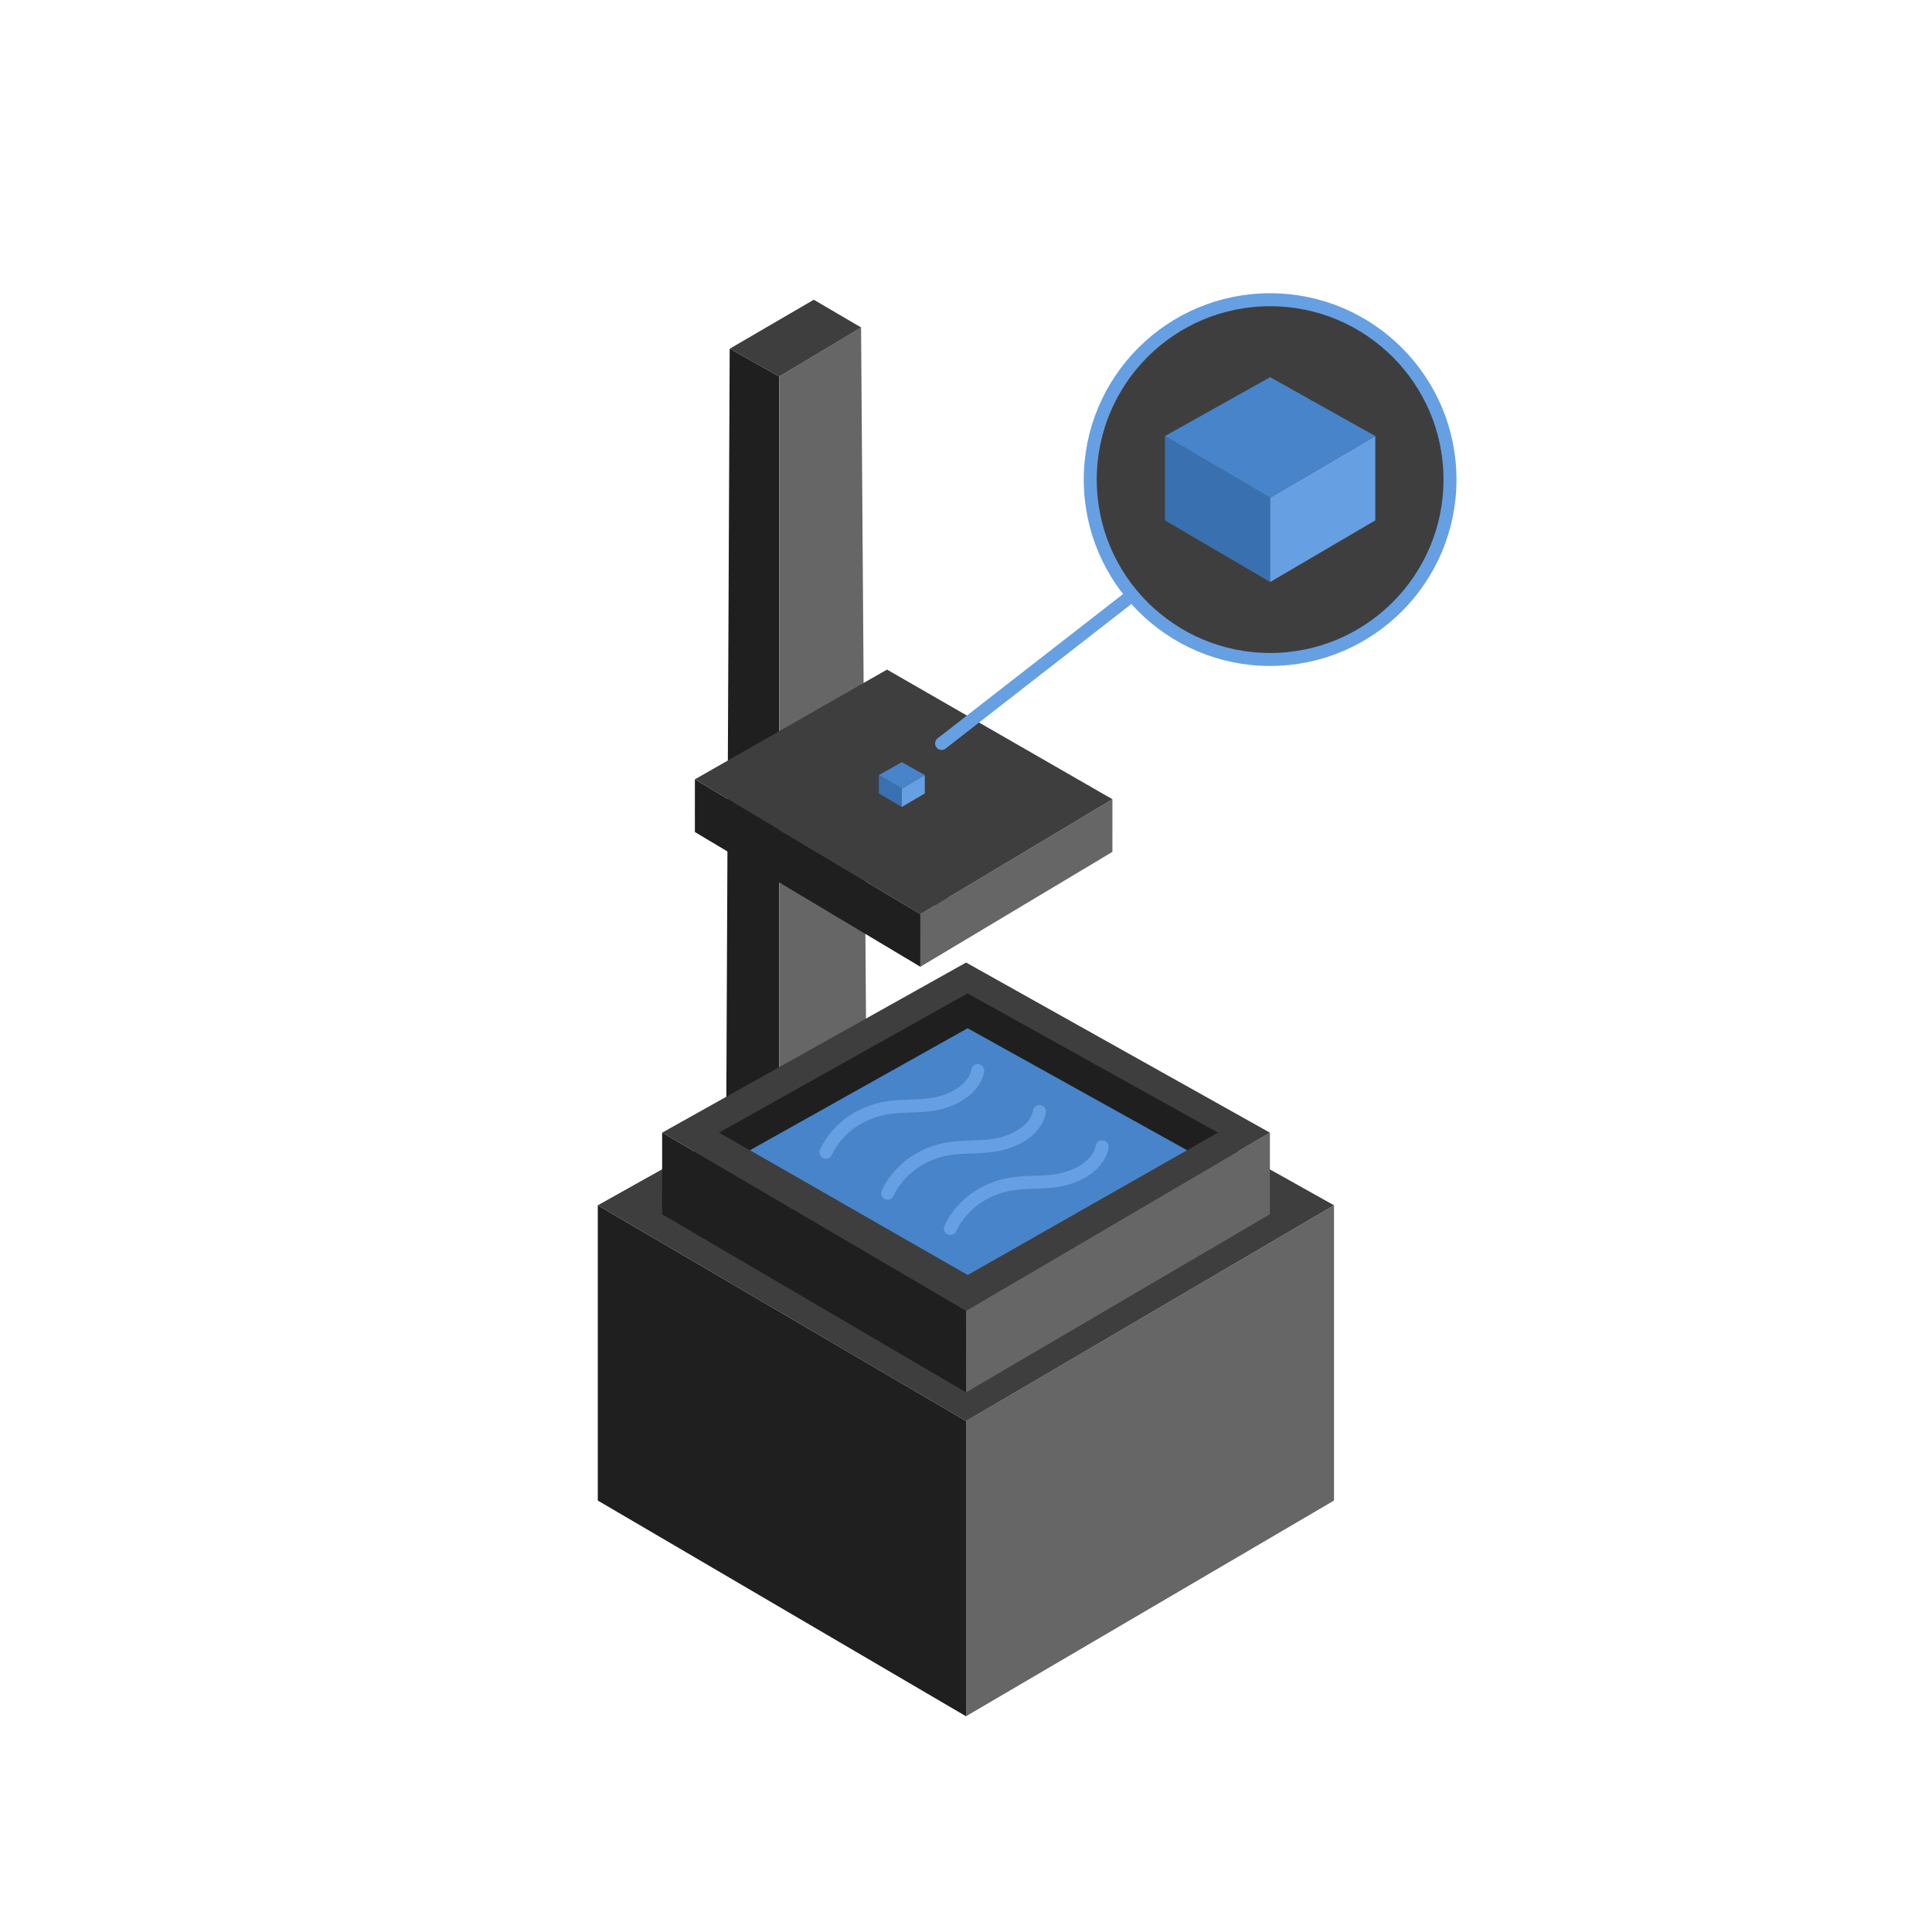<?xml version="1.0" encoding="UTF-8" standalone="no"?>
<!DOCTYPE svg PUBLIC "-//W3C//DTD SVG 1.1//EN" "http://www.w3.org/Graphics/SVG/1.1/DTD/svg11.dtd">
<!-- Created with Vectornator (http://vectornator.io/) -->
<svg height="100%" stroke-miterlimit="10" style="fill-rule:nonzero;clip-rule:evenodd;stroke-linecap:round;stroke-linejoin:round;" version="1.1" viewBox="0 0 595.35 595.35" width="100%" xml:space="preserve" xmlns="http://www.w3.org/2000/svg" xmlns:vectornator="http://vectornator.io" xmlns:xlink="http://www.w3.org/1999/xlink">
<defs/>
<g id="SLA" vectornator:layerName="SLA">
<g opacity="1" vectornator:layerName="Grupo 4">
<path d="M184.21 371.417L297.679 437.889L297.679 528.869L184.21 462.397L184.21 371.417Z" fill="#1f1f1f" fill-rule="nonzero" opacity="1" stroke="none" vectornator:layerName="Rectángulo 3"/>
<path d="M411.079 371.417L297.679 437.889L297.679 528.869L411.079 462.397L411.079 371.417Z" fill="#666666" fill-rule="nonzero" opacity="1" stroke="none" vectornator:layerName="Rectángulo 1"/>
<path d="M184.21 371.417L297.675 307.914L411.079 371.417L297.679 437.907L184.21 371.417Z" fill="#3f3e3e" fill-rule="nonzero" opacity="1" stroke="none" vectornator:layerName="Rectángulo 4"/>
</g>
<g opacity="1" vectornator:layerName="Grupo 5">
<path d="M224.857 107.442L240.104 116.023L240.104 137.664L240.104 353.22L223.798 343.751L224.857 107.442Z" fill="#1f1f1f" fill-rule="nonzero" opacity="1" stroke="none" vectornator:layerName="Rectángulo 3"/>
<path d="M265.342 100.868L240.109 116.027L240.104 353.22L267.027 337.122L265.342 100.868Z" fill="#666666" fill-rule="nonzero" opacity="1" stroke="none" vectornator:layerName="Rectángulo 1"/>
<path d="M224.857 107.461L250.765 92.36L265.342 100.899L240.104 116.033L224.857 107.461Z" fill="#3f3e3e" fill-rule="nonzero" opacity="1" stroke="none" vectornator:layerName="Rectángulo 5"/>
</g>
<g opacity="1" vectornator:layerName="Grupo 3">
<path d="M204.039 349.019L297.71 403.894L297.704 429.051L204.033 374.176L204.039 349.019Z" fill="#1f1f1f" fill-rule="nonzero" opacity="1" stroke="none" vectornator:layerName="Rectángulo 3"/>
<path d="M391.325 349.024L297.71 403.899L297.704 429.051L391.319 374.176L391.325 349.024Z" fill="#666666" fill-rule="nonzero" opacity="1" stroke="none" vectornator:layerName="Rectángulo 1"/>
<path d="M204.039 349.032L297.707 296.609L391.325 349.032L297.71 403.922L204.039 349.032Z" fill="#3f3e3e" fill-rule="nonzero" opacity="1" stroke="none" vectornator:layerName="Rectángulo 5"/>
<path d="M221.567 349.024L298.146 306.121L375.322 349.024L298.149 392.924L221.567 349.024Z" fill="#1f1f1f" fill-rule="nonzero" opacity="1" stroke="none" vectornator:layerName="Rectángulo 6"/>
<path d="M231.073 354.452L298.183 316.854L365.816 354.452L298.185 392.924L231.073 354.452Z" fill="#4884c9" fill-rule="nonzero" opacity="1" stroke="none" vectornator:layerName="Rectángulo 4"/>
</g>
<path d="M290.153 261.479L290.153 269.45L290.153 287.344" fill="none" opacity="1" stroke="#3971b0" stroke-linecap="round" stroke-linejoin="miter" stroke-width="4" vectornator:layerName="Línea 4"/>
<path d="M254.511 355.106C254.511 355.106 257.599 347.232 267.027 343.209C276.455 339.186 283.659 342.338 292.224 339.013C300.789 335.689 301.287 329.911 301.287 329.911" fill="none" opacity="1" stroke="#66a0e3" stroke-linecap="round" stroke-linejoin="miter" stroke-width="4" vectornator:layerName="Línea 6"/>
<path d="M273.542 367.704C273.542 367.704 276.63 359.83 286.058 355.807C295.486 351.783 302.69 354.936 311.255 351.611C319.82 348.287 320.318 342.508 320.318 342.508" fill="none" opacity="1" stroke="#66a0e3" stroke-linecap="round" stroke-linejoin="miter" stroke-width="4" vectornator:layerName="Línea 7"/>
<path d="M292.845 378.575C292.845 378.575 295.933 370.701 305.361 366.678C314.789 362.655 321.993 365.807 330.558 362.482C339.123 359.158 339.621 353.38 339.621 353.38" fill="none" opacity="1" stroke="#66a0e3" stroke-linecap="round" stroke-linejoin="miter" stroke-width="4" vectornator:layerName="Línea 5"/>
<g opacity="1" vectornator:layerName="Grupo 6">
<path d="M214.13 240.156L283.616 281.681L283.612 297.911L214.126 256.386L214.13 240.156Z" fill="#1f1f1f" fill-rule="nonzero" opacity="1" stroke="none" vectornator:layerName="Rectángulo 3"/>
<path d="M342.793 246.282L283.616 281.684L283.612 297.911L342.789 262.509L342.793 246.282Z" fill="#666666" fill-rule="nonzero" opacity="1" stroke="none" vectornator:layerName="Rectángulo 1"/>
<path d="M214.126 240.156L273.337 206.335L342.793 246.287L283.616 281.699L214.126 240.156Z" fill="#3f3e3e" fill-rule="nonzero" opacity="1" stroke="none" vectornator:layerName="Rectángulo 5"/>
</g>
<g opacity="1" vectornator:layerName="Grupo 7">
<path d="M270.822 238.835L277.901 242.982L277.901 248.658L270.822 244.511L270.822 242.323L270.822 238.835Z" fill="#3971b0" fill-rule="nonzero" opacity="1" stroke="none" vectornator:layerName="Rectángulo 3"/>
<path d="M284.976 238.835L277.901 242.982L277.901 248.658L284.976 244.511L284.976 238.835Z" fill="#66a0e3" fill-rule="nonzero" opacity="1" stroke="none" vectornator:layerName="Rectángulo 1"/>
<path d="M270.822 238.835L277.901 234.874L284.976 238.835L277.901 242.984L270.822 238.835Z" fill="#4884c9" fill-rule="nonzero" opacity="1" stroke="none" vectornator:layerName="Rectángulo 4"/>
</g>
<path d="M335.962 147.788C335.962 117.176 360.778 92.36 391.39 92.36C422.002 92.36 446.818 117.176 446.818 147.788C446.818 178.399 422.002 203.215 391.39 203.215C360.778 203.215 335.962 178.399 335.962 147.788Z" fill="#3f3e3e" fill-rule="nonzero" opacity="1" stroke="#66a0e3" stroke-linecap="butt" stroke-linejoin="miter" stroke-width="4" vectornator:layerName="Óvalo 1"/>
<g opacity="1" vectornator:layerName="Grupo 2">
<path d="M358.986 134.369L391.4 153.357L391.4 179.346L358.986 160.358L358.986 150.337L358.986 134.369Z" fill="#3971b0" fill-rule="nonzero" opacity="1" stroke="none" vectornator:layerName="Rectángulo 3"/>
<path d="M423.793 134.369L391.4 153.357L391.4 179.346L423.793 160.358L423.793 134.369Z" fill="#66a0e3" fill-rule="nonzero" opacity="1" stroke="none" vectornator:layerName="Rectángulo 1"/>
<path d="M358.986 134.369L391.398 116.229L423.793 134.369L391.4 153.362L358.986 134.369Z" fill="#4884c9" fill-rule="nonzero" opacity="1" stroke="none" vectornator:layerName="Rectángulo 4"/>
</g>
<path d="M290.153 229.102L348.373 183.801" fill="none" opacity="1" stroke="#66a0e3" stroke-linecap="round" stroke-linejoin="miter" stroke-width="4" vectornator:layerName="Línea 11"/>
</g>
</svg>
